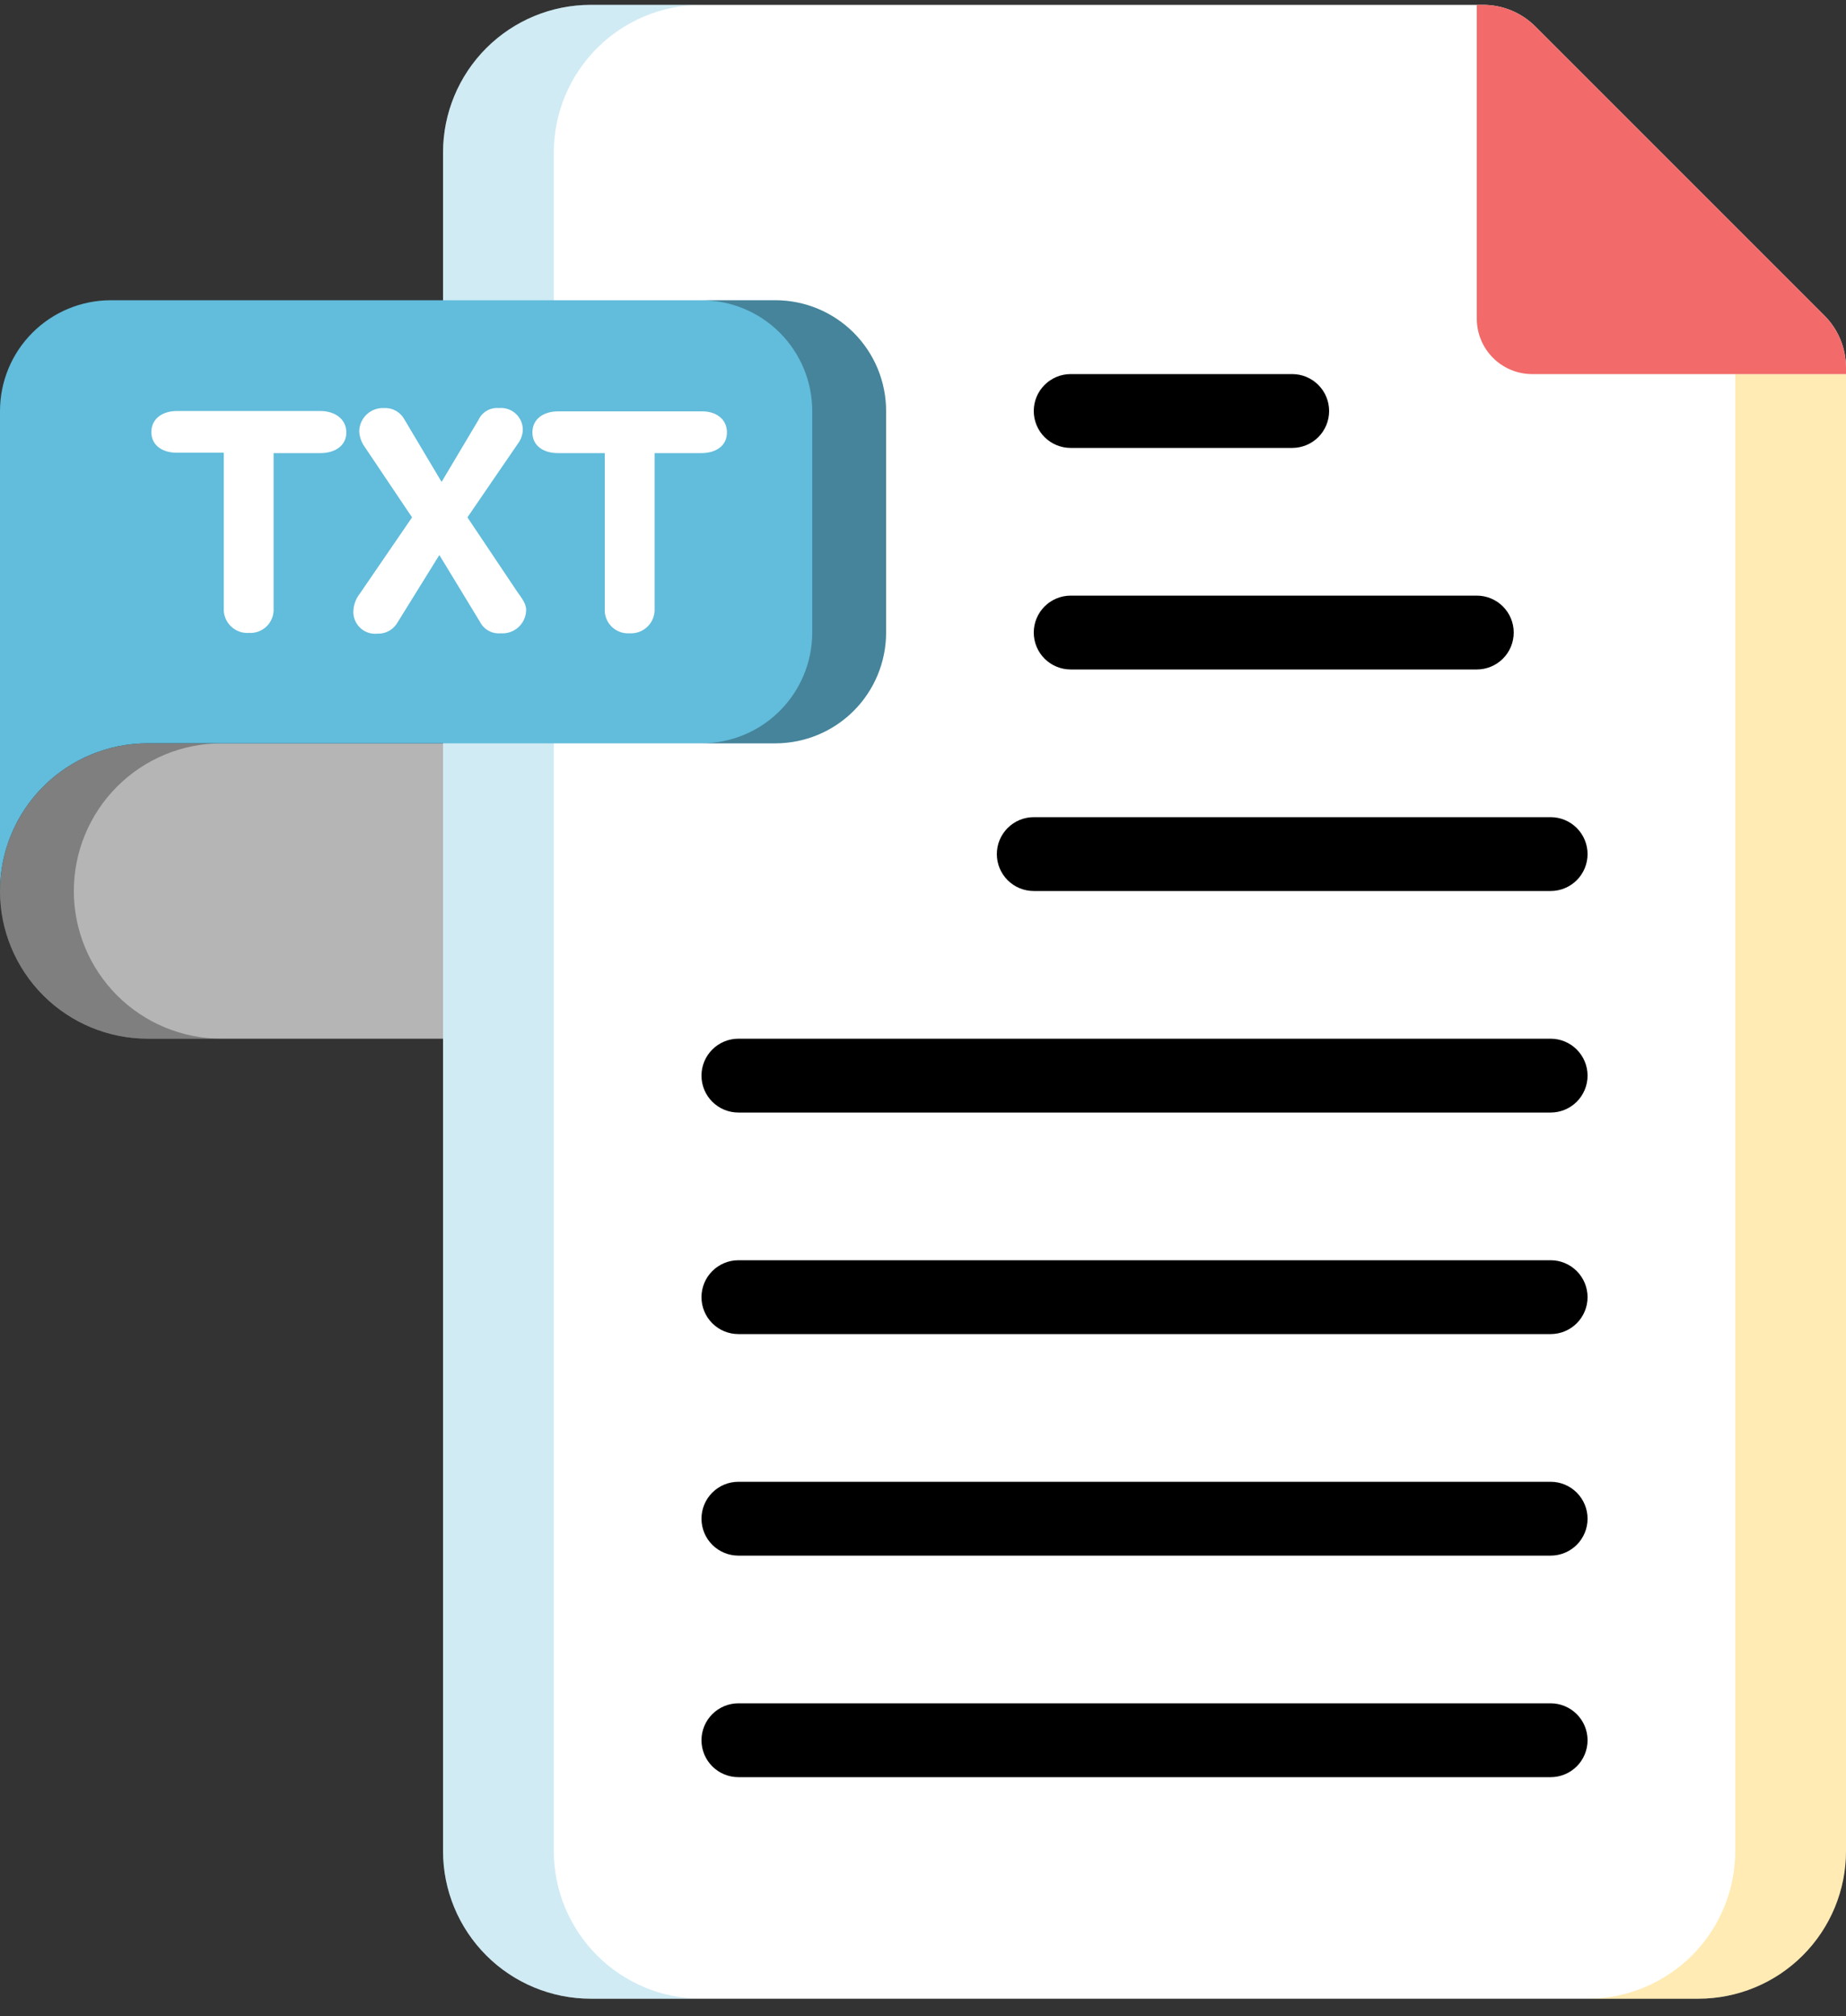 <svg width="76" height="83" viewBox="0 0 76 83" fill="none" xmlns="http://www.w3.org/2000/svg">
<rect x="0" y="0" width="76" height="83" fill="#333333" stroke="none"/>
<path d="M18.24 30.6H6.08C4.467 30.6 2.921 31.24 1.781 32.38C0.641 33.521 0 35.067 0 36.68C0 38.292 0.641 39.839 1.781 40.979C2.921 42.119 4.467 42.76 6.08 42.76H18.24" fill="#B5B5B5"/>
<path d="M76 15.142V76.2C76 77.813 75.36 79.359 74.219 80.499C73.079 81.64 71.533 82.28 69.92 82.28H24.32C22.708 82.28 21.161 81.64 20.021 80.499C18.881 79.359 18.24 77.813 18.24 76.2V6.28C18.24 4.668 18.881 3.121 20.021 1.981C21.161 0.841 22.708 0.2 24.32 0.2H61.059C61.46 0.2 61.857 0.279 62.227 0.433C62.598 0.587 62.934 0.813 63.217 1.097L75.103 12.983C75.388 13.266 75.614 13.602 75.768 13.973C75.921 14.343 76.001 14.741 76 15.142Z" fill="white"/>
<g opacity="0.3">
<path d="M22.8 76.2V6.28C22.8 4.668 23.441 3.121 24.581 1.981C25.721 0.841 27.268 0.2 28.88 0.2H24.32C22.708 0.2 21.161 0.841 20.021 1.981C18.881 3.121 18.24 4.668 18.24 6.28V76.2C18.24 77.813 18.881 79.359 20.021 80.499C21.161 81.64 22.708 82.28 24.32 82.28H28.88C27.268 82.28 25.721 81.64 24.581 80.499C23.441 79.359 22.8 77.813 22.8 76.2Z" fill="#62BCDB"/>
</g>
<g opacity="0.3">
<path d="M76 15.4V76.2C76 77.813 75.36 79.359 74.22 80.5C73.079 81.64 71.533 82.28 69.92 82.28H65.36C66.973 82.28 68.519 81.64 69.66 80.5C70.8 79.359 71.44 77.813 71.44 76.2V15.4H76Z" fill="#FFBC00"/>
</g>
<path d="M76 15.142V15.4H63.08C62.475 15.4 61.895 15.16 61.468 14.732C61.04 14.305 60.8 13.725 60.8 13.12V0.2H61.058C61.459 0.2 61.857 0.279 62.227 0.433C62.597 0.587 62.934 0.813 63.217 1.097L75.103 12.983C75.388 13.266 75.613 13.602 75.767 13.973C75.921 14.343 76 14.741 76 15.142Z" fill="#F26A69"/>
<path d="M36.48 16.92V26.04C36.48 27.25 36 28.41 35.144 29.265C34.289 30.12 33.129 30.6 31.92 30.6H6.08C4.467 30.6 2.921 31.241 1.781 32.381C0.641 33.521 0 35.068 0 36.68V16.92C0 15.711 0.48 14.551 1.336 13.696C2.191 12.841 3.351 12.36 4.56 12.36H31.92C33.129 12.36 34.289 12.841 35.144 13.696C36 14.551 36.48 15.711 36.48 16.92Z" fill="#62BCDB"/>
<path d="M29.929 17.802C29.929 18.364 29.458 18.653 28.88 18.653H26.95V25.052C26.957 25.189 26.934 25.326 26.885 25.453C26.835 25.581 26.759 25.697 26.661 25.793C26.564 25.889 26.447 25.963 26.319 26.011C26.19 26.059 26.053 26.079 25.916 26.071C25.78 26.08 25.644 26.059 25.516 26.011C25.389 25.963 25.273 25.889 25.176 25.792C25.08 25.696 25.005 25.58 24.957 25.452C24.909 25.325 24.889 25.188 24.898 25.052V18.653H22.968C22.39 18.653 21.919 18.364 21.919 17.802C21.919 17.239 22.39 16.935 22.968 16.935H28.88C29.458 16.92 29.929 17.239 29.929 17.802ZM21.28 24.338L19.244 21.298L21.326 18.258C21.445 18.099 21.513 17.909 21.524 17.711C21.526 17.584 21.502 17.457 21.453 17.34C21.403 17.223 21.329 17.118 21.235 17.032C21.142 16.945 21.031 16.88 20.911 16.84C20.79 16.8 20.662 16.786 20.536 16.799C20.363 16.783 20.19 16.822 20.04 16.909C19.89 16.996 19.771 17.127 19.7 17.285L18.18 19.839L16.66 17.285C16.581 17.133 16.461 17.006 16.313 16.919C16.165 16.833 15.995 16.791 15.824 16.799C15.692 16.79 15.56 16.809 15.436 16.853C15.312 16.897 15.198 16.966 15.102 17.056C15.005 17.145 14.928 17.254 14.874 17.374C14.82 17.494 14.792 17.625 14.79 17.756C14.801 17.98 14.874 18.196 15.003 18.379L16.964 21.298L14.82 24.429C14.644 24.649 14.548 24.922 14.547 25.204C14.548 25.329 14.576 25.452 14.627 25.565C14.679 25.678 14.754 25.78 14.847 25.863C14.939 25.946 15.049 26.008 15.167 26.047C15.286 26.085 15.411 26.099 15.535 26.086C15.689 26.092 15.843 26.059 15.981 25.99C16.119 25.921 16.238 25.818 16.325 25.691L18.088 22.848L19.76 25.599C19.839 25.754 19.962 25.882 20.114 25.966C20.265 26.05 20.439 26.086 20.612 26.071C20.75 26.082 20.888 26.063 21.018 26.016C21.149 25.969 21.267 25.895 21.366 25.799C21.466 25.702 21.543 25.586 21.594 25.457C21.645 25.328 21.667 25.19 21.66 25.052C21.63 24.824 21.508 24.657 21.28 24.338ZM13.194 16.92H7.281C6.704 16.92 6.232 17.224 6.232 17.787C6.232 18.349 6.704 18.638 7.281 18.638H9.212V25.037C9.205 25.174 9.227 25.311 9.277 25.438C9.327 25.566 9.403 25.681 9.501 25.777C9.598 25.874 9.715 25.948 9.843 25.996C9.972 26.044 10.108 26.064 10.245 26.055C10.381 26.064 10.518 26.044 10.645 25.996C10.773 25.948 10.889 25.873 10.985 25.777C11.082 25.681 11.156 25.565 11.204 25.437C11.252 25.309 11.273 25.173 11.264 25.037V18.653H13.194C13.772 18.653 14.258 18.364 14.258 17.802C14.258 17.239 13.772 16.92 13.194 16.92Z" fill="white"/>
<path d="M53.2 18.44H44.08C43.677 18.44 43.29 18.28 43.005 17.995C42.72 17.71 42.56 17.323 42.56 16.92C42.56 16.517 42.72 16.131 43.005 15.846C43.29 15.56 43.677 15.4 44.08 15.4H53.2C53.603 15.4 53.99 15.56 54.275 15.846C54.56 16.131 54.72 16.517 54.72 16.92C54.72 17.323 54.56 17.71 54.275 17.995C53.99 18.28 53.603 18.44 53.2 18.44ZM60.8 27.56H44.08C43.677 27.56 43.29 27.4 43.005 27.115C42.72 26.83 42.56 26.444 42.56 26.04C42.56 25.637 42.72 25.251 43.005 24.966C43.29 24.68 43.677 24.52 44.08 24.52H60.8C61.203 24.52 61.59 24.68 61.875 24.966C62.16 25.251 62.32 25.637 62.32 26.04C62.32 26.444 62.16 26.83 61.875 27.115C61.59 27.4 61.203 27.56 60.8 27.56ZM63.84 45.8H30.4C29.997 45.8 29.61 45.64 29.325 45.355C29.04 45.07 28.88 44.684 28.88 44.28C28.88 43.877 29.04 43.491 29.325 43.206C29.61 42.92 29.997 42.76 30.4 42.76H63.84C64.243 42.76 64.63 42.92 64.915 43.206C65.2 43.491 65.36 43.877 65.36 44.28C65.36 44.684 65.2 45.07 64.915 45.355C64.63 45.64 64.243 45.8 63.84 45.8ZM63.84 36.68H42.56C42.157 36.68 41.77 36.52 41.485 36.235C41.2 35.95 41.04 35.563 41.04 35.16C41.04 34.757 41.2 34.371 41.485 34.086C41.77 33.8 42.157 33.64 42.56 33.64H63.84C64.243 33.64 64.63 33.8 64.915 34.086C65.2 34.371 65.36 34.757 65.36 35.16C65.36 35.563 65.2 35.95 64.915 36.235C64.63 36.52 64.243 36.68 63.84 36.68ZM63.84 54.92H30.4C29.997 54.92 29.61 54.76 29.325 54.475C29.04 54.19 28.88 53.803 28.88 53.4C28.88 52.997 29.04 52.611 29.325 52.326C29.61 52.041 29.997 51.88 30.4 51.88H63.84C64.243 51.88 64.63 52.041 64.915 52.326C65.2 52.611 65.36 52.997 65.36 53.4C65.36 53.803 65.2 54.19 64.915 54.475C64.63 54.76 64.243 54.92 63.84 54.92ZM63.84 64.04H30.4C29.997 64.04 29.61 63.88 29.325 63.595C29.04 63.31 28.88 62.923 28.88 62.52C28.88 62.117 29.04 61.731 29.325 61.446C29.61 61.16 29.997 61 30.4 61H63.84C64.243 61 64.63 61.16 64.915 61.446C65.2 61.731 65.36 62.117 65.36 62.52C65.36 62.923 65.2 63.31 64.915 63.595C64.63 63.88 64.243 64.04 63.84 64.04ZM63.84 73.16H30.4C29.997 73.16 29.61 73 29.325 72.715C29.04 72.43 28.88 72.043 28.88 71.64C28.88 71.237 29.04 70.851 29.325 70.566C29.61 70.281 29.997 70.12 30.4 70.12H63.84C64.243 70.12 64.63 70.281 64.915 70.566C65.2 70.851 65.36 71.237 65.36 71.64C65.36 72.043 65.2 72.43 64.915 72.715C64.63 73 64.243 73.16 63.84 73.16Z" fill="black"/>
<g opacity="0.3">
<path d="M3.04 36.68C3.04 35.067 3.681 33.521 4.821 32.38C5.961 31.24 7.507 30.6 9.12 30.6H6.08C4.467 30.6 2.921 31.24 1.781 32.38C0.641 33.521 0 35.067 0 36.68C0 38.292 0.641 39.839 1.781 40.979C2.921 42.119 4.467 42.76 6.08 42.76H9.12C7.507 42.76 5.961 42.119 4.821 40.979C3.681 39.839 3.04 38.292 3.04 36.68Z" fill="black"/>
</g>
<g opacity="0.3">
<path d="M31.92 12.36H28.88C30.089 12.36 31.249 12.841 32.104 13.696C32.959 14.551 33.44 15.711 33.44 16.92V26.04C33.44 27.25 32.959 28.41 32.104 29.265C31.249 30.12 30.089 30.6 28.88 30.6H31.92C33.129 30.6 34.289 30.12 35.144 29.265C35.999 28.41 36.48 27.25 36.48 26.04V16.92C36.48 15.711 35.999 14.551 35.144 13.696C34.289 12.841 33.129 12.36 31.92 12.36Z" fill="black"/>
</g>
</svg>
